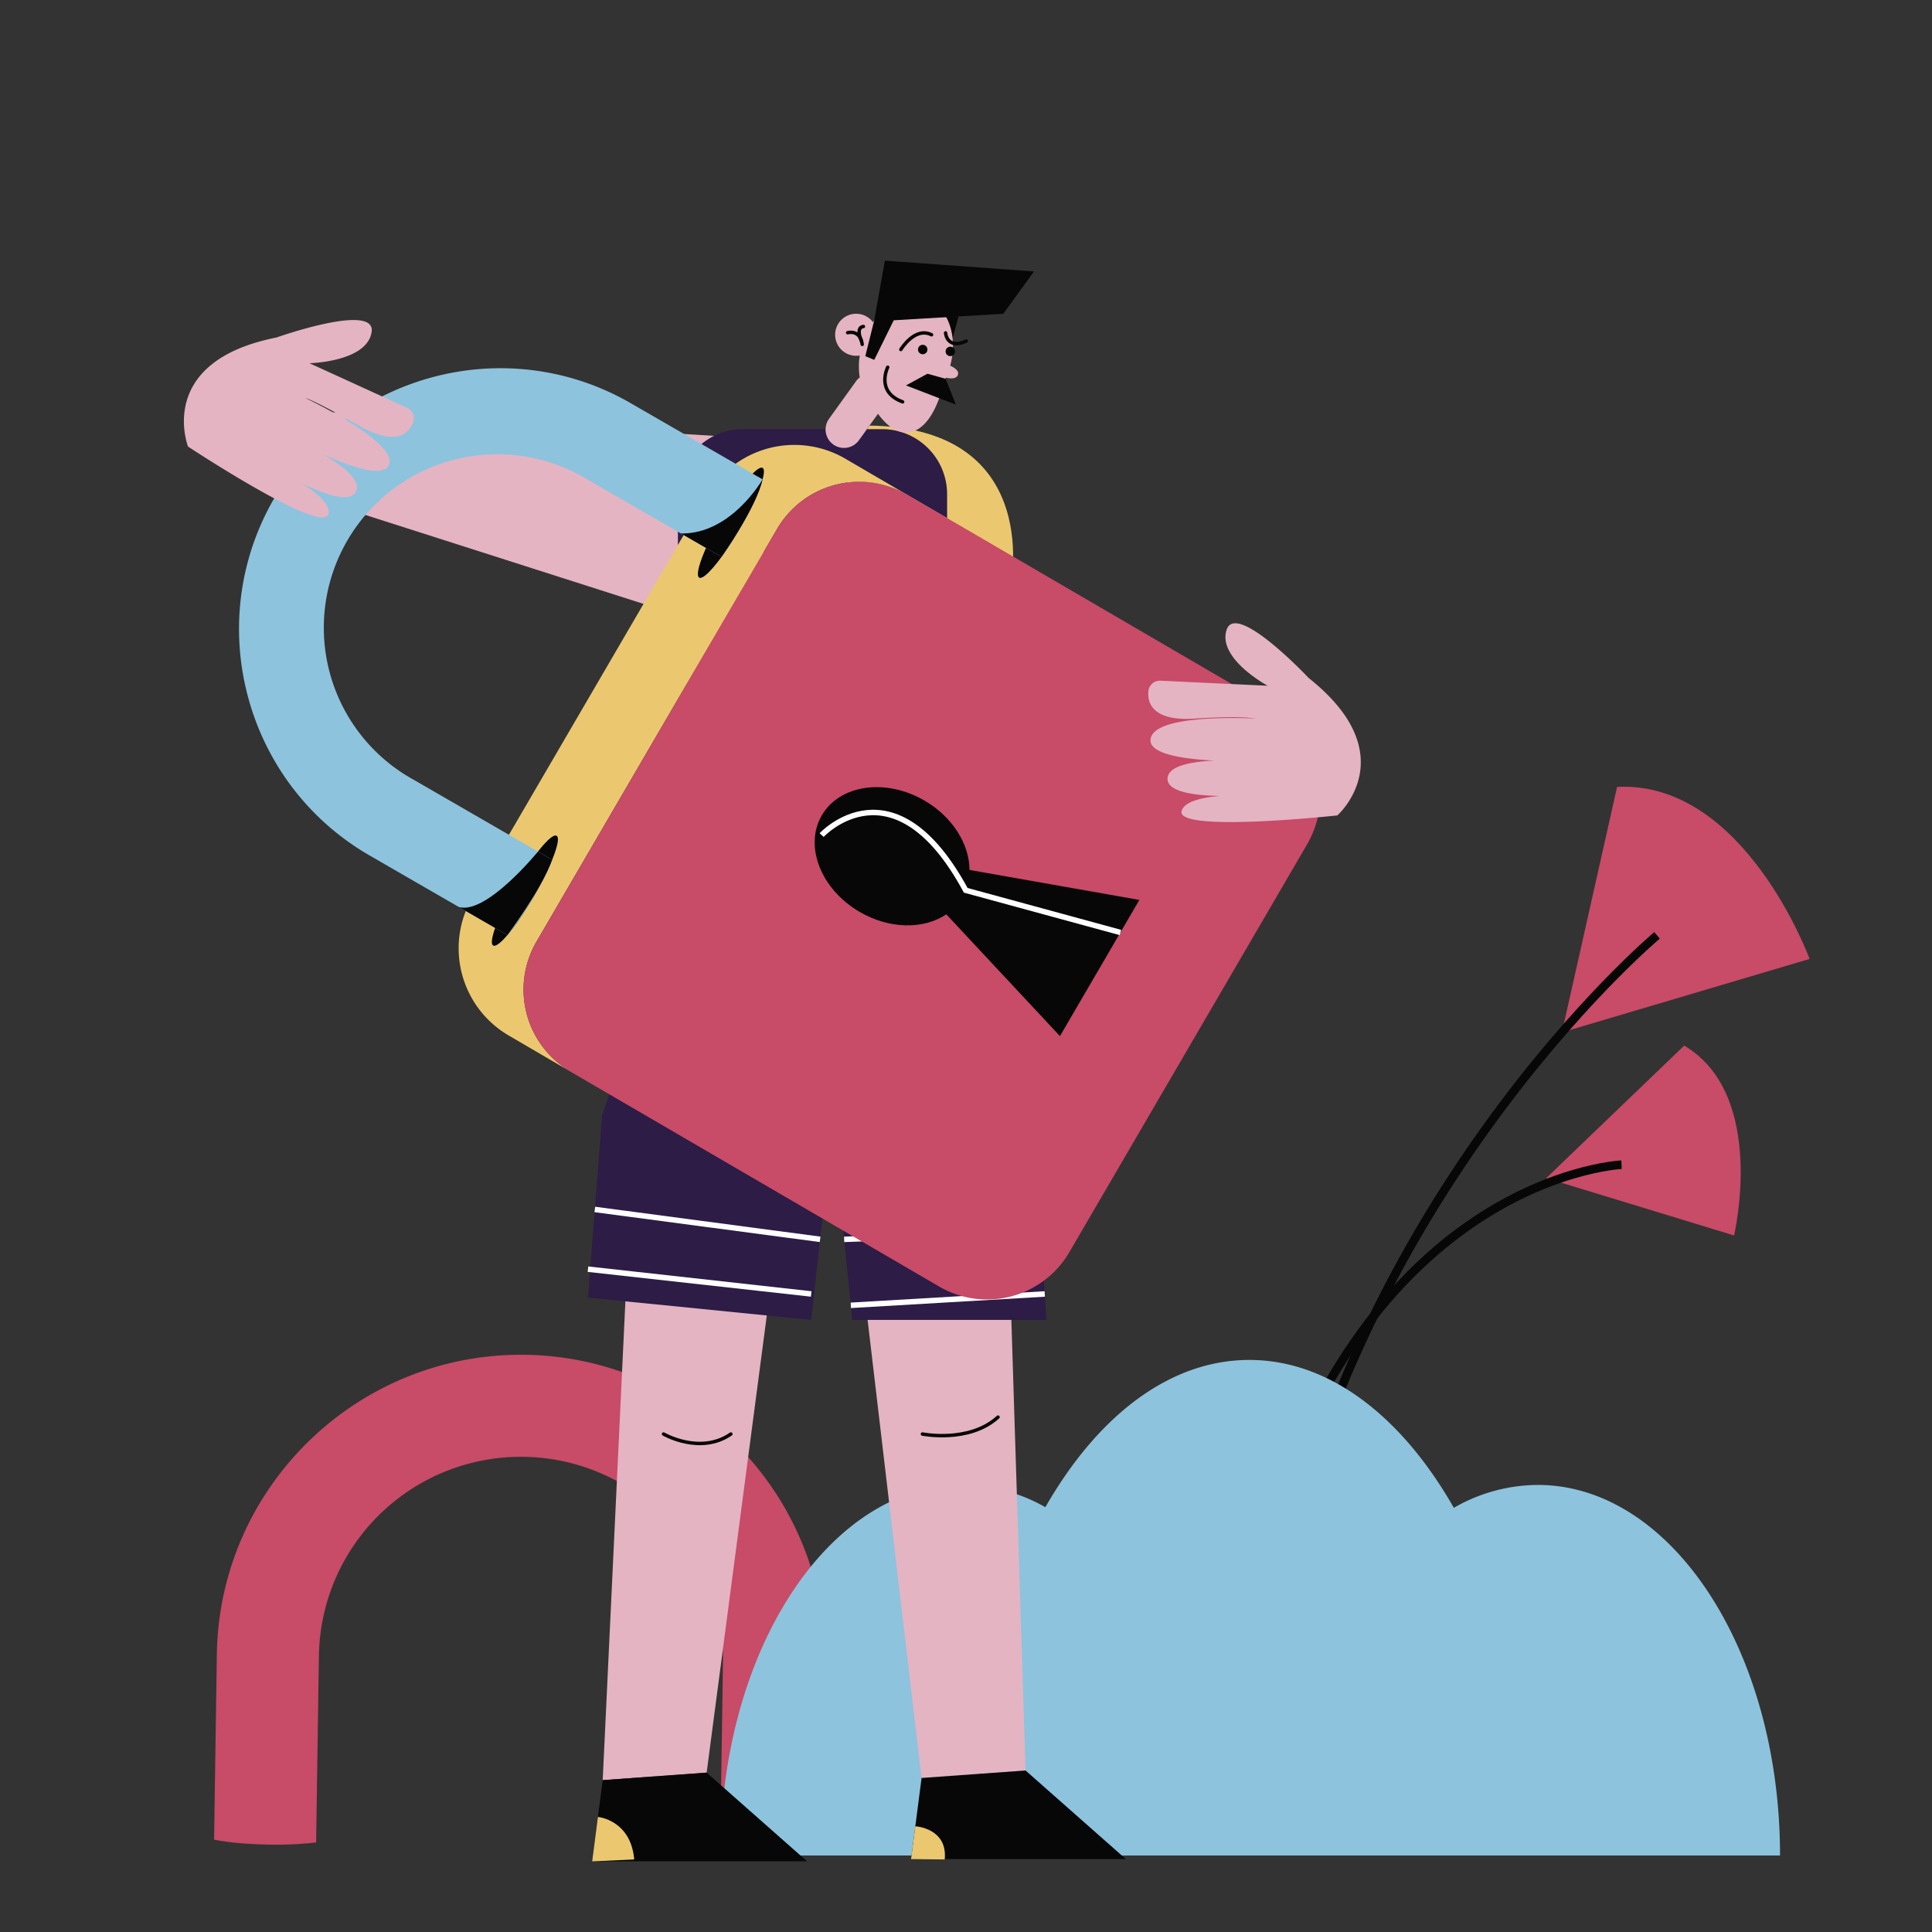 <svg xmlns="http://www.w3.org/2000/svg" viewBox="0 0 1000 1000"><rect x="0" y="0" width="1000" height="1000" fill="#333333" stroke="none"/><title>Artboard 4</title><g id="Layer_1" data-name="Layer 1"><path d="M425.73,945.86l.18-11.87.36-23.67L427,861c1.3-86.78-68.24-158.46-155-159.76s-158.46,68.24-159.76,155l-1,67-.29,20.42-.14,8.54c2.72.55,5.93,1,9.5,1.44,5.57.62,12,1,18.93,1.13a184.73,184.73,0,0,0,24.38-1.11l.15-9.88.3-20.2,1-66.53a104.58,104.58,0,1,1,209.14,3.14l-.9,59.72-.06,3.67-.06,4-.23,15.51-.16,10.78a193.61,193.61,0,0,0,20.67,1.33c13.49.2,25.36-.79,32.18-2.45Z" fill="#c84b67"/><path d="M800.32,609.8l97.23,29.68s17.31-72.72-25.81-98.29Z" fill="#c84b67"/><path d="M839.3,602.85S683.4,609.64,638.63,859" fill="none" stroke="#070707" stroke-miterlimit="10" stroke-width="4.44"/><path d="M808.46,534.34l128.19-38S902.89,404,837,407.28Z" fill="#c84b67"/><path d="M857.67,484.14S689.23,625.35,655.14,860" fill="none" stroke="#070707" stroke-miterlimit="10" stroke-width="4.44"/><path d="M795.94,768.6a87.64,87.64,0,0,0-43.43,11.84c-26.94-47.25-64.41-76.54-105.84-76.54S568,733.06,541.08,780.12a87.59,87.59,0,0,0-42.9-11.52c-69.17,0-125.32,85.81-125.32,191.79H921.34C921.34,854.41,865.19,768.6,795.94,768.6Z" fill="#8dc3dd"/><polygon points="392.93 227.05 392.45 233.74 388.14 294.27 387.81 298.91 387.8 299.08 372.46 325.15 372.26 325.09 353.1 318.97 350.89 318.26 333.11 312.58 138.34 250.31 144.6 211.7 369.68 225.61 392.93 227.05" fill="#e4b4c3"/><path d="M530.82,916.4,477,920.28,444.16,641.46h0L437.51,585l52.9,30.54a134.81,134.81,0,0,0,31.4,13.19l1.29,41.08,0,1.27Z" fill="#e4b4c3"/><polygon points="328.42 573.97 405.08 618.67 365.76 917.51 311.96 921.39 328.42 573.98 328.42 573.97" fill="#e4b4c3"/><path d="M343.45,742.25s18.93,11,34.86,0" fill="none" stroke="#070707" stroke-linecap="round" stroke-miterlimit="10" stroke-width="1.78"/><path d="M477.45,742.25s24.19,4.85,39.13-8.76" fill="none" stroke="#070707" stroke-linecap="round" stroke-miterlimit="10" stroke-width="1.78"/><polygon points="311.67 577.28 304.33 671.64 419.88 683.17 430.98 582.47 441.15 683.17 541.66 683.17 533.75 564.7 317.96 559.12 311.67 577.28" fill="#2c1c46"/><polygon points="496.15 163.79 493.06 175.09 486.63 163.79 496.15 163.79" fill="#070707"/><path d="M440.56,220.46l-5.81,83.35,88.38-1.05S541.2,215.76,440.56,220.46Z" fill="#ebc86f"/><path d="M490.22,255.83v12.33l-20.67-12.05a49.23,49.23,0,0,0-67.39,17.75l-7.33,12.57c.86-1.14,1.69-2.31,2.48-3.51l-8.44,14.21.06,0-1.13,1.92-15.34,26.07L350.89,361.8v-106a33.65,33.65,0,0,1,33.68-33.68h72A33.68,33.68,0,0,1,490.22,255.83Z" fill="#2c1c46"/><path d="M454.47,214.2s-10-11.77-9.33-18.4c0,0-4.5,19.08,2.89,27.33Z" fill="#070707"/><polygon points="477.01 920.28 530.82 916.4 582.77 962.28 471.56 962.28 477.01 920.28" fill="#070707"/><polygon points="311.96 921.39 365.76 917.51 417.71 963.39 306.5 963.39 311.96 921.39" fill="#070707"/><line x1="307.88" y1="626.01" x2="424.48" y2="641.48" fill="none" stroke="#fff" stroke-miterlimit="10" stroke-width="2.83"/><line x1="304.33" y1="656.92" x2="419.88" y2="669.75" fill="none" stroke="#fff" stroke-miterlimit="10" stroke-width="2.83"/><line x1="436.94" y1="641.48" x2="538.62" y2="637.69" fill="none" stroke="#fff" stroke-miterlimit="10" stroke-width="2.83"/><line x1="440.39" y1="675.63" x2="540.76" y2="669.75" fill="none" stroke="#fff" stroke-miterlimit="10" stroke-width="2.83"/><path d="M309.48,940.45s17,1.46,18.79,22l-21.77,1Z" fill="#ebc86f"/><path d="M473.77,945.27s16.8.92,15.22,17.17l-17.43-.16Z" fill="#ebc86f"/><path d="M491.82,189.28c4.23-15.44-1.18-30.57-12.75-34.54-9.45-3.25-20.24,1.91-27.23,12A10.88,10.88,0,1,0,445,184a36.25,36.25,0,0,0,0,11.35,9.4,9.4,0,0,0-1.94,2L429,216.92a9.53,9.53,0,0,0,15.46,11.14l10-13.86c4,5.43,9.12,10,15.06,9.66,12.86-.63,18.09-21.69,19.09-26.37.34-.64.65-1.3.95-2,2.8.63,5.7.65,6.3-1.68C496.36,192,494.37,190.43,491.82,189.28Z" fill="#e4b4c3"/><polygon points="480.05 193.44 489.45 196.07 494.79 209.46 468.93 199.49 480.05 193.44" fill="#070707"/><polygon points="452.5 165.78 447.89 184.34 452.5 186.27 462.6 165.78 519.3 162.41 535.2 140.49 458 134.91 452.5 165.78" fill="#070707"/><path d="M459.48,190.08S453,202.84,467.2,208" fill="none" stroke="#070707" stroke-linecap="round" stroke-miterlimit="10" stroke-width="1.78"/><circle cx="491.88" cy="181.89" r="2.45" fill="#070707"/><circle cx="477.6" cy="180.91" r="2.45" fill="#070707"/><path d="M466.28,180.91s7.21-12,15.89-7.63" fill="none" stroke="#070707" stroke-linecap="round" stroke-miterlimit="10" stroke-width="1.78"/><path d="M489.43,172.31s.62,8.8,10.71,4.24" fill="none" stroke="#070707" stroke-linecap="round" stroke-miterlimit="10" stroke-width="1.78"/><path d="M438.74,172.2s6.46-1.9,7.54,6.05" fill="none" stroke="#070707" stroke-linecap="round" stroke-miterlimit="10" stroke-width="1.78"/><path d="M446.9,169s-4.24,0-1,7.52" fill="none" stroke="#070707" stroke-linecap="round" stroke-miterlimit="10" stroke-width="1.78"/><path d="M469.55,256.11a49.23,49.23,0,0,0-67.39,17.75l-7.33,12.57c.86-1.14,1.69-2.31,2.48-3.51l-8.38,14.24-1.13,1.92-15.34,26.07L350.89,361.8,298.2,452.17l-20.51,35.19q-1.19,2-2.14,4.11a49.27,49.27,0,0,0,19.61,63.11L263.36,536a52.25,52.25,0,0,1-18.84-71.5l18.91-32.44,69.68-119.52,16.45-28.21,1.33-2.28,3-5.15L366,256.24a52.29,52.29,0,0,1,71.5-18.84Z" fill="#ebc86f"/><path d="M287.27,441.11c-.41,1.2-.9,2.51-1.47,3.9a157.82,157.82,0,0,1-9.36,18.75c-3,5.13-6,9.81-8.76,13.73-1.79,2.51-3.5,4.71-5.05,6.52-3.44,4-6.13,6.09-7.35,5.39s-.76-4.08,1-9.06c.7-2,1.62-4.29,2.72-6.76a169.46,169.46,0,0,1,7.9-15.33,158.68,158.68,0,0,1,11.55-17.48c.69-.88,1.36-1.7,2-2.46,3.57-4.21,6.37-6.43,7.62-5.71S288.86,436.43,287.27,441.11Z" fill="#070707"/><path d="M394.7,248.12c-1.61,5.81-5.83,15.13-11.62,25.16a166.85,166.85,0,0,1-9.64,15c-5.37,7.34-9.84,11.67-11.52,10.7s-.17-7,3.5-15.33a169.52,169.52,0,0,1,8.12-15.83c5.79-10,11.75-18.34,16-22.63,2.39-2.42,4.23-3.56,5.18-3S395.59,244.84,394.7,248.12Z" fill="#070707"/><path d="M389.53,245.14,380.7,240l-17.6-10.16-36.67-21.17c-64.54-37.26-147.37-15.07-184.63,49.47s-15.07,147.37,49.47,184.63l49.82,28.77,15.19,8.76,6.35,3.67c1.55-1.81,3.26-4,5.05-6.52,2.79-3.92,5.8-8.6,8.76-13.73A157.82,157.82,0,0,0,285.8,445l-7.35-4.24-15-8.67L214,403.53A89.8,89.8,0,1,1,303.75,248l44.41,25.64,2.73,1.58,3,1.73,11.53,6.66,8,4.63a166.85,166.85,0,0,0,9.64-15c5.79-10,10-19.35,11.62-25.16Z" fill="#8dc3dd"/><path d="M278.45,440.77s-26.71,32.9-41,28.68L262.63,484s17.79-23.72,23.17-39Z" fill="#070707"/><path d="M394.7,248.12s-16.15,28.46-42.26,28l21,12.13S391.64,262.65,394.7,248.12Z" fill="#070707"/><path d="M143.12,174.69s51.63-18.31,49.23-2.82S160.17,188,160.17,188l50.57,23.1a6,6,0,0,1,3.08,7.57c-2.24,5.78-8.82,12.52-28.06,1.62-24.66-14-27.71-14.27-27.71-14.27s49.12,23.21,43.08,34.93c-5.53,10.75-49.35-13.46-49.35-13.46s38.57,16.36,32.24,27.31c-5.68,9.83-41-11.89-41-11.89s29.23,13.54,27,23.14c-2.64,11.35-72.69-34.9-72.69-34.9S80.16,187.17,143.12,174.69Z" fill="#e4b4c3"/><path d="M677.47,435.38c-.27.52-.56,1-.86,1.56L647.1,487.57l-54.62,93.69L562,633.53h0l-7.12,12.22-1.4,2.4a49.29,49.29,0,0,1-67.39,17.75l-2.6-1.52-39.33-22.92h0l-39.08-22.78L328.42,574l-33-19.22-.28-.17a49.27,49.27,0,0,1-19.61-63.11q1-2.09,2.14-4.11l20.51-35.19,52.69-90.37,23-39.52L388.66,297l6.17-10.58,7.33-12.57a49.23,49.23,0,0,1,67.39-17.75l20.67,12.05L657.6,365.74A52.29,52.29,0,0,1,677.47,435.38Z" fill="#c84b67"/><path d="M501.82,450.28c-.05-13.22-8.67-27.38-23.28-35.89-20.09-11.71-43.9-8.31-53.17,7.61s-.51,38.3,19.58,50c15.54,9.06,33.31,9.08,44.85,1.25l.69.73,18.23,19.55,9.17,9.82,30.74,32.94,31.29-53.66,9.81-16.83Z" fill="#070707"/><path d="M425.28,432.23S462.6,392,499.86,460.82l80.06,21.83" fill="none" stroke="#fff" stroke-miterlimit="10" stroke-width="2.83"/><path d="M677.38,350.94s-37.52-39.91-42.47-25,21.23,29,21.23,29l-55.53-2.61a6,6,0,0,0-6.2,5.32c-.66,6.17,2.14,15.8,24.21,14.29,24.31-1.66,31.16,0,31.16,0s-54.37-3.17-54.29,11.33c.07,12.09,50,10.63,50,10.63s-41.78-3.12-41.17,9.51c.55,11.34,41.88,8.19,41.88,8.19s-32.19-1.34-34.6,8.22c-2.85,11.3,80.61,2.24,80.61,2.24S727.65,390.86,677.38,350.94Z" fill="#e4b4c3"/></g></svg>